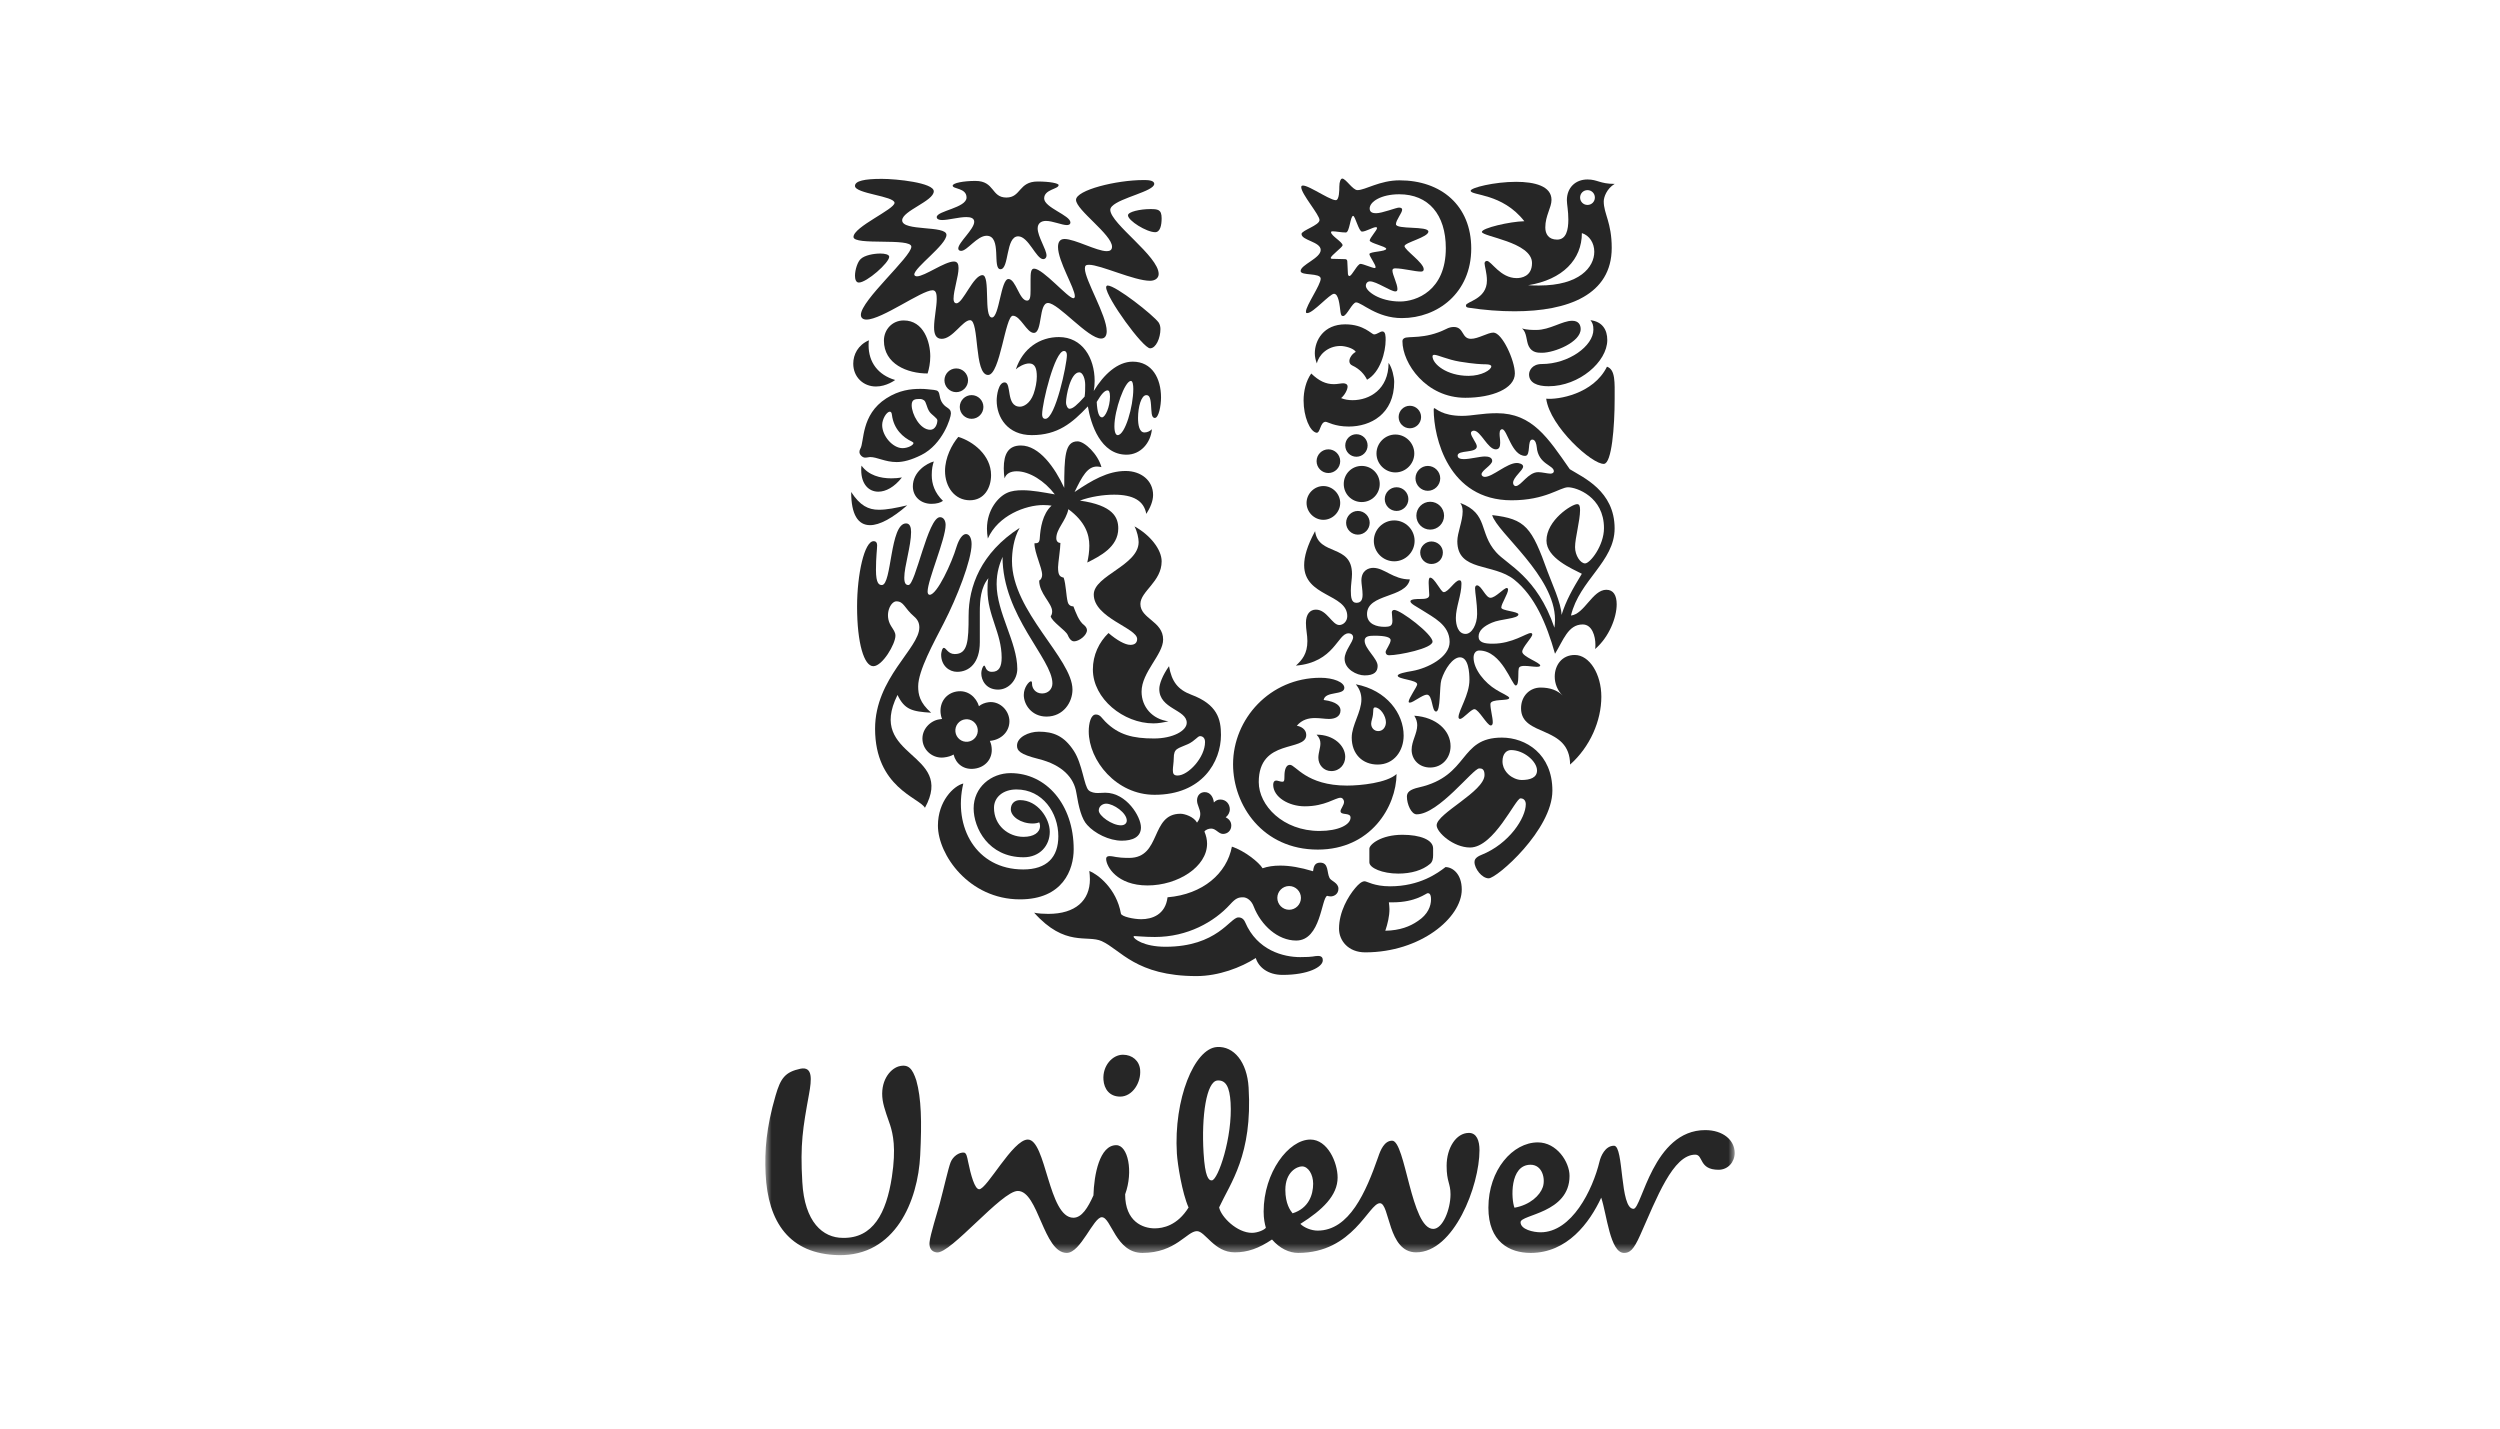 <svg width="196" height="112" viewBox="0 0 196 112" fill="none" xmlns="http://www.w3.org/2000/svg">
<mask id="mask0_5639_36" style="mask-type:luminance" maskUnits="userSpaceOnUse" x="60" y="14" width="76" height="85">
<path d="M136 14H60V98.403H136V14Z" fill="white"/>
</mask>
<g mask="url(#mask0_5639_36)">
<path d="M69.787 88.207C69.663 87.809 69.3 86.915 69.201 86.255C68.983 84.792 69.744 83.829 70.444 83.608C71.229 83.389 71.535 83.784 71.839 84.704C72.232 86.105 72.276 87.941 72.144 90.569C71.972 94.158 70.183 98.493 65.736 98.403C61.897 98.319 60.199 95.823 60.022 92.015C59.939 90.219 60.067 88.425 60.807 85.887C61.2 84.528 61.55 84.045 62.769 83.784C63.727 83.608 63.641 84.614 63.424 85.8C62.947 88.425 62.725 89.692 62.901 92.671C63.072 95.823 64.514 97.049 66.084 97.049C68.439 97.094 69.485 95.125 69.923 92.276C70.269 90.001 70.008 88.907 69.787 88.207ZM119.997 91.316C120.914 91.316 121.177 92.405 120.958 93.064C120.739 93.72 119.955 94.467 118.735 94.685C118.472 94.027 118.341 91.316 119.997 91.316ZM102.951 92.8C102.951 92.059 102.556 91.445 102.081 91.445C101.684 91.445 100.771 91.881 100.771 93.283C100.771 94.381 101.16 94.901 101.338 95.125C102.599 94.729 102.951 93.676 102.951 92.8ZM89.387 83.872C89.325 83.169 88.777 82.691 88.035 82.691C87.208 82.691 86.429 83.563 86.511 84.658C86.564 85.38 86.988 85.974 87.821 85.974C88.777 85.975 89.475 84.88 89.387 83.872ZM96.478 86.443C96.403 85.219 96.108 84.666 95.453 84.711C94.584 84.764 94.183 87.507 94.36 90.39C94.473 92.271 94.752 92.561 95.012 92.542C95.493 92.513 96.645 89.153 96.478 86.443ZM125.405 91.051C124.865 93.301 123.226 96.612 120.781 96.612C120.215 96.612 119.212 96.391 119.212 95.823C119.212 95.209 123.052 95.125 123.052 92.19C123.052 91.097 122.05 89.563 120.566 89.563C118.604 89.563 116.69 91.71 116.69 94.686C116.69 97.354 118.341 98.23 119.998 98.23C122.877 98.23 124.621 95.865 125.536 93.896C125.974 95.21 126.232 98.23 127.326 98.23C127.761 98.23 128.068 98.011 128.592 96.831C129.897 93.896 131.163 90.525 132.908 90.525C133.56 90.525 133.169 91.71 134.738 91.71C135.478 91.71 136 91.097 136 90.393C136 89.385 135.085 88.6 133.691 88.6C129.591 88.6 128.722 94.773 128.067 94.773C126.976 94.773 127.325 89.826 126.539 89.826C125.841 89.825 125.498 90.66 125.405 91.051ZM90.522 96.303C91.175 96.303 92.299 96.09 93.184 94.668C92.678 93.54 92.317 91.261 92.267 90.432C92.007 86.188 93.635 82.196 95.418 82.086C96.725 82.006 97.771 83.248 97.891 85.26C98.212 90.548 96.458 92.755 95.58 94.659C95.728 95.398 96.976 96.655 98.153 96.655C98.588 96.655 99.113 96.436 99.245 96.258C99.158 95.954 99.069 95.56 99.069 94.989C99.069 91.925 101.031 89.341 102.733 89.341C104.084 89.341 104.869 91.136 104.869 92.32C104.869 93.719 103.691 94.859 101.948 95.954C102.254 96.258 102.818 96.48 103.3 96.48C105.788 96.48 107.089 93.458 108.053 90.699C108.227 90.173 108.534 89.43 109.143 89.43C110.19 89.43 110.628 96.347 112.367 96.347C113.111 96.347 113.72 94.813 113.72 93.635C113.72 92.758 113.415 92.67 113.415 91.4C113.415 90.001 114.157 88.82 115.162 88.82C115.772 88.82 115.992 89.43 115.992 90.173C115.992 92.975 113.984 98.185 111.023 98.185C108.795 98.185 108.969 94.332 108.184 94.332C107.308 94.332 106.087 98.229 101.775 98.229C101.074 98.229 100.334 97.879 99.725 97.177C98.68 97.879 97.805 98.185 96.802 98.185C95.19 98.185 94.491 96.521 93.839 96.521C93.052 96.521 92.183 98.229 89.564 98.229C87.471 98.229 87.122 95.43 86.382 95.43C85.726 95.43 84.724 98.229 83.634 98.229C81.8 98.229 81.411 93.371 79.795 93.371C78.531 93.371 74.535 98.304 73.451 98.192C73.015 98.146 72.831 97.819 72.877 97.381C72.939 96.775 73.458 95.154 73.668 94.387C74.021 93.056 74.345 91.597 74.525 91.132C74.705 90.662 75.189 90.327 75.578 90.364C75.773 90.382 75.832 90.749 75.893 91.052C76.113 92.134 76.42 93.237 76.767 93.237C77.38 93.237 79.403 89.341 80.58 89.341C82.021 89.341 82.194 95.471 84.155 95.471C84.811 95.471 85.292 94.684 85.726 93.718C85.771 92.096 86.207 89.781 87.514 89.781C88.431 89.781 88.868 91.837 88.211 93.634C88.21 95.777 89.604 96.303 90.522 96.303Z" fill="#262626"/>
</g>
<path d="M120.896 27.657C120.573 27.657 120.109 27.657 119.854 27.146C119.645 26.728 119.716 26.053 119.322 25.752C119.716 25.868 120.132 25.868 120.456 25.868C121.498 25.868 122.495 25.148 123.259 25.148C123.763 25.148 123.925 25.473 123.925 25.797C123.926 26.821 121.87 27.657 120.896 27.657ZM121.405 30.282C123.81 30.282 126.011 28.354 126.011 26.659C126.011 25.868 125.639 25.218 124.691 25.102C124.852 25.311 124.922 25.473 124.922 25.845C124.922 27.123 122.982 28.54 120.874 28.54C120.109 28.54 119.878 29.074 119.878 29.352C119.878 30.003 120.504 30.282 121.405 30.282ZM121.221 31.257C121.522 33.463 124.852 36.437 125.755 36.367C126.358 36.316 126.589 33.487 126.589 31.257C126.589 29.98 126.659 28.981 125.987 28.748C124.921 30.909 122.124 31.35 121.221 31.257Z" fill="#262626"/>
<path d="M69.138 45.867C69.924 45.867 69.762 41.035 71.035 41.035C71.336 41.035 71.429 41.337 71.429 41.709C71.429 42.8 70.896 44.404 70.896 45.285C70.896 45.727 71.012 45.867 71.221 45.867C71.776 45.867 72.748 40.547 73.696 40.547C73.997 40.547 74.136 40.849 74.136 41.151C74.136 42.266 72.725 45.471 72.725 46.377C72.725 46.517 72.771 46.632 72.887 46.632C73.466 46.632 74.623 44.124 74.992 42.87C75.2 42.219 75.478 41.87 75.733 41.87C75.964 41.87 76.173 42.126 76.173 42.661C76.173 43.915 75.015 46.865 73.997 48.84C73.212 50.373 71.985 52.578 71.985 53.809C71.985 54.437 72.099 55.087 73.002 55.877C71.521 55.784 70.919 55.645 70.365 54.484C67.888 59.431 74.923 58.944 72.516 63.332C72.076 62.544 68.606 61.731 68.606 57.132C68.606 53.16 72.076 50.837 72.076 49.189C72.076 48.864 71.962 48.585 71.661 48.33C70.896 47.678 70.873 47.145 70.272 47.145C69.833 47.145 69.299 48.166 69.855 49.072C70.041 49.374 70.202 49.56 70.202 49.839C70.202 50.489 69.183 52.23 68.467 52.23C67.749 52.23 67.195 50.444 67.195 47.562C67.195 45.006 67.773 42.429 68.49 42.429C68.698 42.429 68.767 42.568 68.767 42.755C68.767 43.057 68.675 43.66 68.675 44.682C68.675 45.773 68.93 45.867 69.138 45.867Z" fill="#262626"/>
<path d="M75.036 52.672C76.009 52.672 76.818 51.95 76.818 50.35V47.98C76.818 47.074 76.888 46.053 77.49 45.331C77.42 45.634 77.42 45.959 77.42 46.261C77.42 48.259 78.53 49.63 78.53 51.557C78.53 52.277 78.322 52.672 77.768 52.672C77.235 52.672 77.282 52.184 77.165 52.184C77.073 52.184 76.934 52.486 76.934 52.811C76.934 53.299 77.281 54.065 78.252 54.065C79.086 54.065 79.756 53.299 79.756 52.44C79.756 50.351 78.136 48.027 78.136 45.797C78.136 44.821 78.391 44.172 78.599 43.66C78.599 48.283 82.509 51.65 82.509 53.577C82.509 54.019 82.186 54.368 81.7 54.368C81.168 54.368 80.912 53.949 80.912 53.623C80.912 53.461 80.889 53.415 80.82 53.415C80.682 53.415 80.265 53.88 80.265 54.484C80.265 55.25 80.889 56.18 82.046 56.18C83.364 56.18 84.082 55.064 84.082 54.065C84.082 51.628 79.339 47.934 79.339 43.986C79.339 43.311 79.454 42.22 79.941 41.384C76.887 43.358 75.939 45.983 75.939 48.283C75.939 50.281 75.869 51.278 74.851 51.278C74.318 51.278 74.18 50.791 73.994 50.791C73.856 50.791 73.786 51.209 73.786 51.325C73.787 52.184 74.412 52.672 75.036 52.672Z" fill="#262626"/>
<path d="M110.09 26.517C110.384 26.319 111.689 26.633 113.375 25.796C113.583 25.682 113.791 25.635 113.976 25.635C114.787 25.635 114.579 26.563 115.32 26.563C115.897 26.563 116.64 26.075 117.08 26.075C117.77 26.075 118.765 28.259 118.765 29.281C118.765 30.466 116.987 31.186 114.88 31.186C111.804 31.186 109.951 28.492 109.951 26.749C109.952 26.61 110.022 26.563 110.09 26.517ZM115.135 29.467C116.154 29.467 116.918 29.002 116.918 28.723C116.918 28.631 116.779 28.561 116.478 28.561C116.177 28.561 115.575 28.538 114.44 28.352C113.466 28.189 112.726 27.818 112.448 27.818C112.356 27.818 112.309 27.864 112.309 27.933C112.309 28.538 113.421 29.467 115.135 29.467Z" fill="#262626"/>
<path d="M75.523 61.427C74.76 61.613 73.533 62.819 73.533 64.726C73.533 67.001 75.963 70.51 79.966 70.51C83.343 70.51 84.177 68.163 84.177 66.582C84.177 63.076 82.026 60.613 79.227 60.613C77.699 60.613 76.333 61.728 76.333 63.377C76.333 64.911 77.49 67.21 80.243 67.21C81.539 67.21 82.302 66.28 82.302 65.214C82.302 64.168 81.354 62.729 79.965 62.729C79.549 62.729 79.248 63.005 79.248 63.448C79.248 64.004 80.011 64.563 80.96 64.563C81.191 64.563 81.376 64.516 81.47 64.47C81.515 64.541 81.539 64.656 81.539 64.749C81.539 65.284 81.03 65.609 80.243 65.609C79.063 65.609 77.929 64.727 77.929 63.331C77.929 62.496 78.647 61.893 79.688 61.893C81.747 61.893 82.973 63.727 82.973 65.563C82.973 67.211 82.072 68.165 80.22 68.165C76.518 68.164 74.715 64.819 75.523 61.427Z" fill="#262626"/>
<path d="M101.936 75.038C103.046 75.038 102.988 74.945 103.336 74.945C103.682 74.945 103.706 75.154 103.706 75.294C103.706 75.805 102.571 76.432 100.558 76.432C99.379 76.432 98.661 75.805 98.453 75.108C97.296 75.852 95.538 76.525 93.802 76.525C89.06 76.525 87.857 74.456 86.375 73.785C85.241 73.273 83.506 74.273 81.076 71.555C81.4 71.625 81.841 71.648 82.188 71.648C84.315 71.648 85.449 70.604 85.449 68.93C85.449 68.721 85.426 68.491 85.402 68.282C86.051 68.538 87.533 69.651 87.88 71.625C87.925 71.858 88.874 72.066 89.476 72.066C90.309 72.066 91.373 71.717 91.535 70.348C94.312 70.116 96.187 68.468 96.581 66.375C97.574 66.701 98.708 67.606 98.986 68.072C99.379 67.933 99.841 67.863 100.373 67.863C101.114 67.863 101.947 68.003 102.942 68.305C102.988 68.003 103.034 67.631 103.498 67.631C104.191 67.631 104.006 68.398 104.238 68.837C104.354 69.07 104.933 69.209 104.933 69.674C104.933 70.116 104.561 70.279 104.33 70.279C104.237 70.279 104.121 70.256 104.052 70.233C103.589 70.396 103.565 73.739 101.622 73.739C100.189 73.739 98.87 72.554 98.29 71.069C98.129 70.628 97.782 70.348 97.457 70.348C97.088 70.348 96.879 70.418 96.441 70.906C95.192 72.275 93.109 73.46 90.54 73.46C89.753 73.46 89.129 73.389 88.966 73.389C88.873 73.389 88.873 73.412 88.873 73.435C88.873 73.598 89.659 74.226 91.372 74.226C95.444 74.226 96.44 71.926 97.087 71.926C97.181 71.926 97.457 71.926 97.618 72.298C98.569 74.527 100.64 75.038 101.936 75.038ZM100.142 70.396C100.142 70.907 100.559 71.326 101.069 71.326C101.578 71.326 101.994 70.907 101.994 70.396C101.994 69.884 101.578 69.465 101.069 69.465C100.559 69.465 100.142 69.884 100.142 70.396Z" fill="#262626"/>
<path d="M118.466 58.805C118.142 58.805 117.795 59.061 117.795 59.689C117.795 60.384 118.328 60.826 118.628 60.965C118.791 61.059 119.046 61.152 119.298 61.152C119.97 61.152 120.503 60.965 120.503 60.406C120.503 59.689 119.46 58.805 118.466 58.805ZM115.97 60.244C115.484 60.244 112.796 63.844 111.065 63.844C110.648 63.844 110.301 63.055 110.301 62.453C110.301 62.128 110.509 61.895 111.251 61.731C115.23 60.825 114.349 57.828 117.748 57.828C119.621 57.828 121.707 59.108 121.707 61.987C121.707 65.053 117.36 68.861 116.711 68.861C116.179 68.861 115.6 68.095 115.6 67.584C115.6 67.422 115.67 67.212 116.133 67.027C118.351 66.143 119.622 64.1 119.622 63.053C119.622 62.821 119.507 62.591 119.206 62.591C118.813 62.591 117.129 66.445 115.252 66.445C113.954 66.445 112.634 65.263 112.634 64.704C112.634 63.774 116.387 62.057 116.387 60.755C116.386 60.266 116.155 60.244 115.97 60.244Z" fill="#262626"/>
<path d="M70.18 29.792C70.18 29.792 69.509 30.302 68.676 30.302C67.682 30.302 66.895 29.56 66.895 28.514C66.895 27.794 67.265 27.051 68.121 26.679C68.098 26.818 68.098 26.934 68.098 27.074C68.097 28.399 68.838 29.397 70.18 29.792ZM75.131 34.252C74.622 34.855 74.09 35.878 74.09 36.923C74.09 38.177 74.854 39.221 76.034 39.221C77.167 39.221 77.7 38.246 77.7 37.248C77.7 35.692 76.288 34.599 75.131 34.252ZM67.45 35.181C67.406 35.252 67.38 35.344 67.38 35.437C67.38 35.646 67.612 35.878 67.819 35.878C68.004 35.878 68.12 35.832 68.213 35.832C68.767 35.832 69.393 36.226 70.295 36.226C70.826 36.226 71.451 36.063 72.238 35.669C73.904 34.832 74.552 32.766 74.552 32.417C74.552 31.975 74.199 32.033 73.904 31.627C73.609 31.221 73.722 30.863 73.534 30.674C73.427 30.565 73.095 30.558 72.677 30.512C72.538 30.497 72.353 30.488 72.168 30.488C71.406 30.488 70.5 30.582 69.484 31.232C67.478 32.518 67.773 34.647 67.45 35.181ZM72.887 32.3C73.047 32.52 73.49 32.789 73.49 32.951C73.49 33.276 73.303 33.695 72.934 33.695C72.123 33.695 71.476 32.463 71.476 31.765C71.476 31.325 71.731 31.279 72.077 31.279C72.239 31.279 72.309 31.302 72.424 31.372C72.632 31.488 72.632 31.952 72.887 32.3ZM70.758 35.135C69.995 35.135 69.162 34.183 69.162 33.322C69.162 32.858 69.508 32.277 69.763 32.277C69.855 32.277 69.902 32.347 69.925 32.51C70.063 33.648 70.804 34.299 71.499 34.623C71.568 34.669 71.615 34.693 71.615 34.739C71.615 34.902 71.174 35.135 70.758 35.135ZM72.725 29.281C72.841 28.909 72.933 28.445 72.933 27.933C72.933 26.819 72.423 25.123 70.85 25.123C69.949 25.123 69.299 25.843 69.299 26.703C69.299 28.538 71.128 29.281 72.725 29.281ZM66.732 38.572C66.732 40.336 67.265 41.173 68.213 41.173C68.954 41.173 69.949 40.638 71.128 39.616C70.226 39.826 69.531 39.965 68.907 39.965C68.074 39.965 67.427 39.64 66.732 38.572ZM67.543 36.504C67.52 36.621 67.52 36.737 67.52 36.852C67.52 37.944 68.097 38.548 68.861 38.548C69.438 38.548 70.11 38.2 70.71 37.433C70.457 37.479 70.156 37.502 69.878 37.502C69.023 37.502 68.097 37.271 67.543 36.504ZM73.211 36.179C72.678 36.318 71.568 36.969 71.568 38.13C71.568 38.965 72.215 39.501 73.026 39.501C73.442 39.501 73.743 39.407 73.928 39.268C73.281 38.641 73.049 37.944 73.049 37.248C73.049 36.76 73.118 36.458 73.211 36.179ZM74.044 29.815C74.044 30.326 74.46 30.745 74.969 30.745C75.478 30.745 75.895 30.326 75.895 29.815C75.895 29.304 75.478 28.885 74.969 28.885C74.46 28.885 74.044 29.304 74.044 29.815ZM75.246 31.905C75.246 32.417 75.664 32.835 76.174 32.835C76.682 32.835 77.099 32.417 77.099 31.905C77.099 31.395 76.682 30.977 76.174 30.977C75.663 30.977 75.246 31.395 75.246 31.905Z" fill="#262626"/>
<path d="M111.344 43.31C111.344 42.846 111.76 42.451 112.218 42.451C112.728 42.451 113.121 42.846 113.121 43.31C113.121 43.844 112.727 44.216 112.218 44.216C111.76 44.216 111.344 43.844 111.344 43.31ZM103.22 36.156C103.22 36.667 103.637 37.085 104.145 37.085C104.655 37.085 105.072 36.667 105.072 36.156C105.072 35.646 104.655 35.228 104.145 35.228C103.637 35.228 103.22 35.646 103.22 36.156ZM102.434 39.431C102.434 40.151 103.034 40.754 103.752 40.754C104.469 40.754 105.072 40.151 105.072 39.431C105.072 38.712 104.469 38.106 103.752 38.106C103.034 38.106 102.434 38.712 102.434 39.431ZM105.35 37.944C105.35 38.735 105.975 39.361 106.757 39.361C107.544 39.361 108.171 38.735 108.171 37.944C108.171 37.155 107.544 36.528 106.757 36.528C105.975 36.528 105.35 37.155 105.35 37.944ZM105.467 34.925C105.467 35.413 105.86 35.809 106.341 35.809C106.827 35.809 107.221 35.413 107.221 34.925C107.221 34.438 106.827 34.043 106.341 34.043C105.86 34.043 105.467 34.438 105.467 34.925ZM109.653 32.696C109.653 33.183 110.046 33.578 110.533 33.578C111.019 33.578 111.414 33.183 111.414 32.696C111.414 32.208 111.019 31.812 110.533 31.812C110.046 31.812 109.653 32.208 109.653 32.696ZM107.916 35.553C107.916 36.365 108.587 37.038 109.398 37.038C110.209 37.038 110.881 36.365 110.881 35.553C110.881 34.739 110.21 34.067 109.398 34.067C108.587 34.067 107.916 34.739 107.916 35.553ZM105.535 40.988C105.535 41.499 105.952 41.916 106.457 41.916C106.967 41.916 107.384 41.499 107.384 40.988C107.384 40.476 106.967 40.058 106.457 40.058C105.952 40.058 105.535 40.476 105.535 40.988ZM108.565 39.129C108.565 39.64 108.981 40.058 109.492 40.058C110 40.058 110.417 39.64 110.417 39.129C110.417 38.619 110 38.2 109.492 38.2C108.981 38.2 108.565 38.619 108.565 39.129ZM107.708 42.404C107.708 43.286 108.426 44.007 109.306 44.007C110.186 44.007 110.905 43.286 110.905 42.404C110.905 41.522 110.186 40.801 109.306 40.801C108.426 40.801 107.708 41.522 107.708 42.404ZM111.042 40.429C111.042 41.034 111.529 41.522 112.126 41.522C112.728 41.522 113.215 41.034 113.215 40.429C113.215 39.826 112.728 39.338 112.126 39.338C111.529 39.338 111.042 39.826 111.042 40.429ZM110.973 37.502C110.973 38.038 111.414 38.479 111.94 38.479C112.473 38.479 112.914 38.038 112.914 37.502C112.914 36.969 112.473 36.528 111.94 36.528C111.414 36.528 110.973 36.969 110.973 37.502Z" fill="#262626"/>
<path d="M113.328 67.979C112.726 68.444 111.318 69.487 108.979 69.487C107.729 69.487 107.173 69.092 106.988 69.092C106.756 69.092 106.502 69.324 106.247 69.627C105.697 70.278 104.979 71.486 104.979 72.809C104.979 73.737 105.697 74.665 107.034 74.665C111.365 74.665 114.602 71.948 114.602 69.743C114.602 68.49 113.861 67.979 113.328 67.979ZM112.124 67.723C112.312 67.563 112.356 67.305 112.356 67.049V66.515C112.356 65.84 111.342 65.447 109.952 65.447C108.261 65.447 107.358 66.212 107.358 66.538V67.606C107.358 68.049 108.378 68.49 109.628 68.49C110.624 68.49 111.527 68.235 112.124 67.723ZM111.938 70.023C112.055 70.023 112.192 70.091 112.192 70.511C112.192 71.021 111.962 71.694 111.133 72.227C110.554 72.624 109.766 72.949 108.609 72.97C108.794 72.414 108.933 71.832 108.933 71.277C108.933 71.091 108.91 70.951 108.887 70.743H109.188C111.017 70.743 111.805 70.023 111.938 70.023Z" fill="#262626"/>
<path d="M103.103 41.641C103.357 43.614 105.997 42.615 105.997 45.007C105.997 45.356 105.905 45.868 105.905 46.308C105.905 46.82 105.95 47.261 106.34 47.261C106.733 47.261 106.826 46.983 106.826 46.611C106.826 46.238 106.733 45.774 106.733 45.519C106.733 44.705 107.312 44.52 107.661 44.52C108.54 44.52 109.211 45.426 110.532 45.426C110.23 46.913 107.174 46.517 107.174 48.144C107.174 48.957 107.984 49.142 108.517 49.142C109.003 49.142 109.165 49.072 109.165 48.655C109.165 48.422 109.119 48.167 109.119 48.004C109.119 47.91 109.189 47.818 109.305 47.818C109.815 47.818 112.31 49.723 112.31 50.304C112.31 50.838 109.675 51.372 108.911 51.372C108.679 51.372 108.633 51.209 108.633 51.116C108.633 50.954 109.026 50.466 109.026 50.188C109.026 49.979 108.679 49.839 107.752 49.839C107.312 49.839 106.988 49.886 106.988 50.235C106.988 50.86 108.007 51.628 108.007 52.207C108.007 52.673 107.729 52.951 106.988 52.951C106.363 52.951 105.417 52.463 105.417 51.651C105.417 51 106.085 50.351 106.085 49.955C106.085 49.839 105.997 49.653 105.719 49.653C104.861 49.653 104.63 51.928 101.598 52.185C102.084 51.743 102.499 51.255 102.499 50.258C102.499 49.77 102.385 49.374 102.385 48.841C102.385 48.144 102.708 47.795 103.17 47.795C104.026 47.795 104.443 49.002 105 49.002C105.302 49.002 105.626 48.725 105.626 48.306C105.626 46.541 102.246 46.796 102.246 44.311C102.247 43.637 102.477 42.801 103.103 41.641ZM114.139 48.446C114.139 49.026 114.325 49.699 114.904 49.699C115.39 49.699 115.806 48.957 115.806 48.144C115.806 47.215 115.644 46.494 115.644 46.122C115.644 45.96 115.714 45.891 115.806 45.891C116.154 45.914 116.477 46.866 116.849 46.866C117.266 46.866 117.887 46.098 118.141 46.098C118.211 46.098 118.233 46.192 118.233 46.215C118.233 46.564 117.7 47.331 117.7 47.633C117.7 47.888 119.044 47.934 119.044 48.167C119.044 48.516 117.635 48.516 116.965 48.818C116.317 49.096 115.921 49.444 115.921 49.909C115.921 50.374 116.385 50.466 117.034 50.466C118.579 50.466 119.667 49.63 120.014 49.63C120.084 49.63 120.13 49.676 120.13 49.746C120.13 49.979 119.343 50.745 119.343 51.094C119.343 51.488 120.779 51.951 120.756 52.185C120.733 52.254 120.64 52.277 120.478 52.277C120.222 52.277 119.829 52.207 119.528 52.207C119.342 52.207 119.181 52.23 119.11 52.323C118.95 52.509 119.157 53.741 118.834 53.741C118.533 53.741 117.746 51 115.968 51C115.713 51 115.528 51.209 115.528 51.558C115.528 52.486 116.431 53.554 117.288 54.066C117.676 54.322 118.325 54.577 118.325 54.717C118.325 54.995 116.848 54.74 116.848 55.204C116.848 55.622 117.033 56.251 117.033 56.621C117.033 56.737 117.009 56.876 116.871 56.876C116.593 56.876 115.921 55.599 115.597 55.599C115.319 55.599 114.717 56.365 114.462 56.365C114.393 56.365 114.347 56.295 114.347 56.227C114.347 55.692 115.204 54.485 115.204 53.3C115.204 52.742 115.134 51.534 114.462 51.534C113.907 51.534 113.281 52.416 113.003 53.3C112.842 53.81 112.957 55.785 112.587 55.785C112.24 55.785 112.332 54.461 111.868 54.461C111.527 54.461 110.786 55.088 110.53 55.088C110.484 55.088 110.437 55.064 110.437 55.018C110.437 54.74 111.109 53.834 111.109 53.648C111.109 53.3 109.581 53.254 109.581 52.975C109.581 52.812 110.183 52.696 110.738 52.602C111.915 52.393 113.651 51.534 113.651 50.327C113.651 48.98 112.355 48.398 111.503 47.841C111.063 47.562 110.576 47.331 110.576 47.145C110.576 46.959 111.132 46.959 111.363 46.959C111.71 46.959 112.054 46.935 112.054 46.657C112.054 46.447 112.007 46.03 112.007 45.705C112.007 45.472 112.03 45.286 112.124 45.286C112.471 45.286 112.957 46.424 113.189 46.424C113.559 46.424 114.068 45.495 114.416 45.495C114.531 45.495 114.578 45.565 114.578 45.773C114.58 46.633 114.139 47.608 114.139 48.446Z" fill="#262626"/>
<path d="M103.775 54.878C104.841 55.018 105.096 55.389 105.096 55.691C105.096 56.203 104.632 56.365 104.192 56.365C103.869 56.365 103.498 56.295 103.104 56.295C102.594 56.295 102.086 56.411 101.67 56.899C101.97 56.946 102.41 57.155 102.41 57.621C102.41 58.968 98.686 57.851 98.686 61.314C98.686 63.148 100.583 65.147 103.451 65.147C104.934 65.147 105.883 64.659 105.883 64.1C105.883 63.659 105.097 63.96 105.097 63.589C105.097 63.426 105.374 63.123 105.374 62.866C105.374 62.754 105.282 62.544 105.097 62.544C104.678 62.544 103.891 63.215 102.295 63.215C101.045 63.215 99.818 62.498 99.818 61.521C99.818 61.312 99.911 61.195 100.05 61.195C100.189 61.195 100.373 61.289 100.536 61.289C100.675 61.289 100.698 61.195 100.698 60.941C100.698 60.685 100.698 59.964 101.137 59.964C101.577 59.964 102.41 61.59 105.605 61.59C106.666 61.59 108.727 61.383 109.491 60.685C109.468 63.24 107.476 66.608 103.313 66.608C98.986 66.608 96.672 63.123 96.672 59.917C96.672 56.365 99.563 53.137 103.521 53.137C104.538 53.137 105.396 53.484 105.396 53.926C105.396 54.531 103.891 54.159 103.775 54.878ZM110.88 56.111C111.042 56.365 111.111 56.621 111.111 56.853C111.111 57.504 110.671 58.107 110.671 58.782C110.671 59.548 111.251 60.174 112.126 60.174C113.075 60.174 113.724 59.41 113.724 58.502C113.724 57.271 112.612 56.226 110.88 56.111ZM103.219 57.597C103.45 57.828 103.52 58.06 103.52 58.293C103.52 58.641 103.359 59.014 103.359 59.409C103.359 59.964 103.775 60.453 104.376 60.453C105.025 60.453 105.466 59.941 105.466 59.339C105.466 58.456 104.56 57.597 103.219 57.597ZM106.295 53.647C108.726 54.112 110.046 55.947 110.046 57.667C110.046 58.852 109.306 59.941 108.008 59.941C106.827 59.941 105.975 59.129 105.975 57.828C105.975 56.853 106.734 55.831 106.734 54.832C106.734 54.438 106.619 54.042 106.295 53.647ZM107.499 56.737C107.499 57.062 107.731 57.318 108.055 57.318C108.425 57.318 108.657 56.992 108.657 56.621C108.657 56.133 108.217 55.46 107.8 55.46C107.614 55.46 107.684 55.738 107.638 56.041C107.614 56.272 107.499 56.55 107.499 56.737Z" fill="#262626"/>
<path d="M81.957 32.837C82.743 32.837 83.645 28.563 83.645 27.842C83.645 27.656 83.576 27.517 83.414 27.517C82.697 27.517 81.703 31.582 81.703 32.489C81.702 32.651 81.748 32.837 81.957 32.837ZM87.625 34.114C88.203 34.114 88.851 31.884 88.851 30.49C88.851 30.188 88.805 29.864 88.665 29.864C88.179 29.864 87.369 32.163 87.369 33.417C87.37 33.905 87.486 34.114 87.625 34.114ZM83.852 32.047C84.106 32.047 84.43 31.767 85.034 31.095C85.079 30.793 85.079 30.513 85.079 30.165C85.079 29.701 84.894 29.19 84.617 29.19C83.922 29.19 83.576 31.048 83.576 31.537C83.576 31.814 83.714 32.047 83.852 32.047ZM87.023 31.095C87.023 30.699 86.93 30.606 86.838 30.606C86.606 30.606 86.352 30.886 85.982 31.513C86.028 32.349 86.167 32.721 86.398 32.721C86.653 32.721 87.023 31.907 87.023 31.095ZM88.805 28.354C90.332 28.354 91.025 29.678 91.025 31.164C91.025 31.814 90.842 32.767 90.541 32.767C90.24 32.767 90.286 32.233 90.24 31.745C90.194 31.118 90.077 30.979 89.869 30.979C89.475 30.979 89.222 31.907 89.222 32.767C89.222 33.301 89.314 33.905 89.73 33.905C89.961 33.905 90.17 33.789 90.309 33.65C90.216 34.717 89.428 35.648 88.319 35.648C86.282 35.648 85.519 33.255 85.288 31.861C84.062 33.162 82.928 34.114 80.891 34.114C78.995 34.114 78.139 32.721 78.139 31.397C78.139 31.001 78.277 29.98 78.764 29.98C79.342 29.98 78.833 31.884 79.966 31.884C80.245 31.884 80.752 31.651 81.031 30.886C81.193 30.42 81.286 29.934 81.286 29.515C81.286 28.887 81.147 28.493 80.684 28.493C80.29 28.493 79.804 28.794 79.642 28.957C80.198 27.285 81.54 26.426 83.019 26.426C84.849 26.426 85.82 28.051 85.82 29.864C85.82 30.118 85.796 30.397 85.75 30.653C86.537 29.352 87.625 28.354 88.805 28.354Z" fill="#262626"/>
<path d="M84.478 34.602C83.483 34.602 83.437 35.812 83.437 38.249C82.696 36.647 81.471 34.927 80.036 34.927C79.065 34.927 78.695 35.578 78.695 36.715C78.695 36.948 78.718 37.297 78.764 37.505C78.88 37.111 79.251 36.948 79.713 36.948C80.709 36.948 81.911 37.714 82.698 38.76C81.796 38.598 80.916 38.435 80.177 38.435C79.713 38.435 79.297 38.481 78.95 38.644C78.279 38.945 77.377 39.945 77.377 41.455C77.377 41.687 77.4 41.942 77.447 42.221C78.256 40.408 80.408 39.596 81.796 39.596C82.075 39.596 82.281 39.619 82.444 39.642C81.726 40.292 81.565 41.431 81.518 42.197C81.496 42.569 81.356 42.593 81.101 42.593C81.101 43.358 81.704 44.497 81.704 45.078C81.704 45.287 81.588 45.473 81.472 45.519C81.472 46.541 82.489 47.285 82.489 47.934C82.489 48.097 82.444 48.237 82.373 48.307C82.444 48.725 83.563 49.428 83.708 49.781C83.886 50.209 84.086 50.282 84.202 50.282C84.596 50.282 85.219 49.816 85.219 49.398C85.219 49.259 85.103 49.096 85.012 49.026C84.571 48.702 84.34 48.005 84.155 47.541C83.992 47.541 83.783 47.472 83.71 47.198C83.583 46.717 83.577 45.822 83.391 45.287C83.091 45.217 82.951 45.101 82.951 44.474C82.951 44.172 83.137 42.987 83.137 42.568C82.999 42.568 82.814 42.475 82.814 42.197C82.814 41.454 83.555 40.873 83.762 39.921C85.081 40.896 85.404 41.894 85.404 42.778C85.404 43.241 85.335 43.683 85.242 44.102C86.214 43.614 87.672 42.894 87.672 41.431C87.672 40.57 87.278 39.618 84.663 39.247C85.473 38.944 86.492 38.783 87.347 38.783C88.829 38.783 89.685 39.247 89.869 40.291C90.17 39.828 90.402 39.293 90.402 38.806C90.402 37.666 89.452 36.925 88.25 36.925C86.838 36.925 85.589 37.666 84.246 38.574C84.85 37.32 85.264 36.576 86.006 36.576C86.121 36.576 86.237 36.6 86.353 36.623C86.075 35.602 85.034 34.602 84.478 34.602Z" fill="#262626"/>
<path d="M123.461 51.35C124.62 51.35 125.545 52.859 125.545 54.625C125.545 56.506 124.665 58.551 123.096 59.943C123.072 56.808 119.25 57.807 119.25 55.531C119.25 54.556 119.946 53.905 120.78 53.905C121.521 53.905 122.099 54.114 122.516 54.533C122.099 54.138 121.891 53.58 121.891 53.046C121.891 52.162 122.447 51.35 123.461 51.35Z" fill="#262626"/>
<path d="M102.802 29.283C103.405 29.864 103.936 30.119 104.584 30.119C104.84 30.119 105.142 30.05 105.304 30.05C105.513 30.05 105.651 30.142 105.651 30.305C105.651 30.561 105.419 30.979 105.142 31.212C105.419 31.327 105.72 31.374 106.045 31.374C107.359 31.374 108.864 30.537 108.864 28.448C109.143 28.818 109.305 29.585 109.305 29.934C109.305 32.466 107.451 33.441 105.743 33.441C104.632 33.441 104.075 33.069 103.935 33.069C103.496 33.069 103.52 33.952 103.219 33.929C102.686 33.836 102.201 32.652 102.201 31.398C102.202 30.654 102.387 29.864 102.802 29.283ZM106.295 27.587C106.11 27.285 105.419 27.124 105.096 27.124C104.076 27.124 103.381 27.843 103.243 28.494C103.15 28.261 103.081 27.983 103.081 27.704C103.081 26.682 103.775 25.428 105.467 25.428C106.943 25.428 107.522 26.217 107.731 26.217C107.962 26.217 108.194 25.985 108.38 25.985C108.634 25.985 108.634 26.38 108.634 26.659C108.634 27.587 108.217 29.19 107.175 29.771C106.989 29.376 106.619 28.934 106.021 28.656C105.86 28.587 105.79 28.448 105.79 28.308C105.79 28.052 106.021 27.727 106.295 27.587Z" fill="#262626"/>
<path d="M86.721 22.523C86.721 23.336 89.612 27.308 90.168 27.308C90.632 27.308 90.978 26.495 90.978 25.797C90.978 25.613 90.932 25.428 90.84 25.287C90.424 24.706 87.485 22.384 86.837 22.384C86.766 22.384 86.721 22.454 86.721 22.523ZM69.714 20.131C69.714 20.596 67.956 22.152 67.332 22.152C67.101 22.152 67.031 21.874 67.031 21.618C67.031 21.154 67.239 20.503 67.494 20.293C67.794 20.015 68.488 19.877 69.02 19.877C69.344 19.877 69.714 19.945 69.714 20.131ZM90.84 21.479C90.84 20.084 87.087 17.553 87.045 16.462C87.041 16.362 87.095 16.263 87.179 16.174C87.822 15.493 90.492 14.997 90.492 14.416C90.492 14.116 89.936 14.116 89.658 14.116C87.507 14.116 84.36 14.905 84.36 15.671C84.36 16.462 87.183 18.39 87.183 19.342C87.183 19.598 87.021 19.691 86.766 19.691C85.98 19.691 84.267 18.737 83.458 18.737C83.088 18.737 82.948 18.993 82.948 19.366C82.948 20.48 84.267 22.593 84.267 23.219C84.267 23.289 84.243 23.382 84.151 23.382C83.734 23.382 81.769 21.061 81.074 21.061C80.82 21.061 80.796 21.408 80.796 21.92V22.709C80.796 23.243 80.773 23.569 80.52 23.569C79.917 23.569 79.64 21.874 79.062 21.874C78.46 21.874 78.344 24.892 77.767 24.892C77.095 24.892 77.673 21.571 77.025 21.571C76.308 21.571 75.498 23.778 74.988 23.778C74.804 23.778 74.758 23.591 74.758 23.429C74.758 22.756 75.15 21.664 75.15 21.015C75.15 20.688 75.058 20.503 74.781 20.503C74.063 20.503 72.49 21.664 71.889 21.664C71.796 21.664 71.68 21.618 71.68 21.525C71.68 20.969 74.202 19.203 74.202 18.413C74.202 17.646 70.73 18.158 70.73 17.274C70.73 16.531 73.208 15.765 73.208 14.998C73.208 14.324 70.269 14.023 69.135 14.023C67.77 14.023 67.03 14.184 67.03 14.579C67.03 15.184 70.131 15.37 70.131 15.904C70.131 16.415 66.914 17.785 66.914 18.575C66.914 19.272 71.449 18.621 71.449 19.342C71.449 20.131 67.493 23.545 67.493 24.683C67.493 24.939 67.678 25.055 67.932 25.055C69.135 25.055 72.258 22.756 73.115 22.756C73.416 22.756 73.439 23.127 73.439 23.452C73.439 24.057 73.231 24.985 73.231 25.66C73.231 26.193 73.37 26.565 73.832 26.565C74.69 26.565 75.475 25.102 76.055 25.102C76.794 25.102 76.355 29.398 77.466 29.398C78.414 29.398 78.807 24.753 79.409 24.753C80.01 24.753 80.497 26.1 81.052 26.1C81.745 26.1 81.421 23.755 82.163 23.755C82.972 23.755 85.286 26.542 86.327 26.542C86.651 26.542 86.766 26.286 86.766 25.96C86.766 24.729 85.055 21.943 85.055 21.061C85.055 20.829 85.123 20.759 85.377 20.759C86.28 20.759 88.919 22.013 90.167 22.013C90.587 22.013 90.84 21.781 90.84 21.479ZM88.433 16.88C88.433 17.297 89.891 18.204 90.563 18.204C90.956 18.204 91.072 17.669 91.072 17.112C91.072 16.415 90.772 16.392 90.169 16.392C89.405 16.392 88.433 16.601 88.433 16.88ZM82.996 14.51C82.996 14.37 82.302 14.23 81.354 14.23C79.85 14.23 80.058 15.487 78.901 15.487C77.698 15.487 77.998 14.184 76.471 14.184C75.545 14.184 74.69 14.348 74.69 14.556C74.69 14.835 75.777 14.719 75.777 15.487C75.777 16.299 73.44 16.531 73.44 17.019C73.44 17.182 73.624 17.251 73.856 17.251C74.366 17.251 75.174 17.019 75.754 17.019C76.078 17.019 76.379 17.088 76.379 17.39C76.379 17.971 75.128 19.017 75.128 19.481C75.128 19.621 75.243 19.668 75.359 19.668C75.823 19.668 76.61 18.483 77.35 18.483C78.576 18.483 77.767 21.107 78.437 21.107C79.131 21.107 78.831 18.528 79.825 18.528C80.636 18.528 81.237 20.317 81.792 20.317C81.932 20.317 82.047 20.201 82.047 20.038C82.047 19.552 81.353 18.551 81.353 17.902C81.353 17.507 81.631 17.32 82.001 17.32C82.532 17.32 83.25 17.646 83.642 17.646C83.781 17.646 83.92 17.6 83.92 17.437C83.92 16.88 81.862 16.276 81.862 15.556C81.863 14.835 82.996 14.835 82.996 14.51Z" fill="#262626"/>
<path d="M124.019 18.275C124.019 20.341 122.519 21.921 119.808 22.362C120.11 22.384 120.388 22.384 120.666 22.384C123.834 22.384 124.992 20.945 124.992 19.738C124.992 19.064 124.621 18.461 124.019 18.275ZM120.11 20.62C120.11 18.971 116.18 18.552 116.18 18.181C116.18 17.88 118.374 17.368 119.508 17.344C117.773 15.115 115.3 15.348 115.3 14.953C115.3 14.72 117.152 14.255 118.862 14.255C120.296 14.255 121.638 14.58 121.638 15.672C121.638 16.277 121.152 16.904 121.152 17.832C121.152 18.344 121.405 18.785 122.078 18.785C122.798 18.785 122.958 18.019 122.958 17.205C122.958 16.532 122.843 16.021 122.843 15.695C122.843 14.72 123.509 14.07 124.459 14.07C125.246 14.07 125.432 14.417 126.59 14.417C125.964 14.79 125.733 15.464 125.733 15.788C125.733 16.765 126.359 17.438 126.359 19.436C126.359 23.104 122.936 24.405 118.746 24.405C117.594 24.405 116.365 24.312 115.161 24.127C114.976 24.104 114.93 24.058 114.93 23.941C114.93 23.639 116.575 23.476 116.575 21.991C116.575 21.409 116.389 20.852 116.389 20.644C116.389 20.527 116.481 20.457 116.575 20.457C116.921 20.457 117.617 21.804 118.909 21.804C119.252 21.804 120.11 21.688 120.11 20.62ZM123.88 15.487C123.88 15.812 124.135 16.067 124.459 16.067C124.783 16.067 125.038 15.812 125.038 15.487C125.038 15.162 124.783 14.906 124.459 14.906C124.135 14.906 123.88 15.162 123.88 15.487Z" fill="#262626"/>
<path d="M121.822 36.947C121.822 36.46 120.594 36.414 120.479 35.043C120.455 34.834 120.386 34.463 120.131 34.463C119.714 34.463 120.038 35.741 119.575 35.741C118.511 35.741 118.164 33.65 117.771 33.65C117.677 33.65 117.567 33.719 117.567 33.998C117.567 34.254 117.614 34.416 117.614 34.717C117.614 35.02 117.543 35.229 117.266 35.229C116.641 35.229 116.085 33.765 115.552 33.765C115.436 33.765 115.321 33.836 115.321 33.952C115.321 34.231 115.783 34.741 115.783 34.997C115.783 35.555 114.278 35.252 114.278 35.717C114.278 35.926 114.486 35.995 114.764 35.995C115.251 35.995 116.016 35.788 116.409 35.788C116.641 35.788 116.988 35.834 116.988 36.134C116.988 36.46 116.154 36.878 116.154 37.18C116.154 37.319 116.293 37.388 116.408 37.388C117.034 37.388 118.14 36.297 118.927 36.297C119.066 36.297 119.413 36.367 119.413 36.576C119.413 36.878 118.626 37.411 118.626 37.853C118.626 37.969 118.697 38.108 118.835 38.108C119.249 38.108 119.806 37.017 120.593 37.017C120.894 37.017 121.334 37.134 121.567 37.134C121.753 37.134 121.822 37.017 121.822 36.947ZM122.424 48.212C122.795 47.052 123.258 46.238 124.016 44.984C123.258 44.59 121.243 43.753 121.243 42.382C121.243 40.779 123.233 39.525 123.646 39.525C123.831 39.525 123.877 39.688 123.877 39.991C123.877 40.826 123.484 42.173 123.484 42.894C123.484 43.543 123.901 44.172 124.271 44.172C124.664 44.172 125.752 42.778 125.752 41.407C125.752 38.944 123.599 38.202 122.933 38.202C122.307 38.202 121.173 39.223 118.51 39.223C113.537 39.223 112.402 34.278 112.402 32.116C112.402 32.023 112.424 32 112.448 32C112.563 32 113.051 32.605 114.624 32.605C115.435 32.605 116.176 32.395 117.357 32.395C120.129 32.395 121.357 34.324 123.071 36.785C124.108 37.434 126.586 38.481 126.586 41.43C126.586 44.032 123.831 45.472 123.164 48.259C124.224 48.144 124.85 46.238 125.938 46.238C126.494 46.238 126.748 46.68 126.748 47.378C126.748 48.398 126.169 49.932 125.057 50.884C125.08 50.791 125.08 50.674 125.08 50.535C125.08 49.886 124.826 48.957 124.084 48.957C122.931 48.957 122.561 50.211 121.913 51.255C121.241 48.887 120.338 46.749 118.719 45.448C117.08 44.125 114.254 44.844 114.254 42.429C114.254 41.778 114.672 40.849 114.672 40.106C114.672 39.851 114.625 39.618 114.485 39.432C116.709 40.269 115.921 41.755 117.289 43.288C118.14 44.265 120.501 45.193 121.867 49.211C121.89 49.096 121.913 48.794 121.913 48.585C121.913 45.147 117.38 41.778 116.986 40.384C119.62 40.686 120.082 41.337 121.333 44.821C121.59 45.542 122.424 47.331 122.424 48.212Z" fill="#262626"/>
<path d="M109.768 23.638C108.147 23.638 107.082 22.826 107.082 22.407C107.082 22.198 107.22 22.059 107.407 22.059C107.916 22.059 109.027 22.848 109.397 22.848C109.491 22.848 109.559 22.803 109.559 22.663C109.559 22.244 109.166 21.548 109.166 21.201C109.166 21.107 109.236 21.038 109.374 21.038C109.999 21.038 110.925 21.293 111.412 21.293C111.574 21.293 111.62 21.201 111.62 21.107C111.62 20.596 110.114 19.598 110.114 19.295C110.114 19.017 111.985 18.598 111.985 18.158C111.985 17.692 109.442 18.018 109.442 17.576C109.442 17.251 109.929 16.694 109.929 16.439C109.929 16.322 109.835 16.276 109.674 16.276C109.466 16.276 108.354 16.717 107.891 16.717C107.66 16.717 107.382 16.671 107.382 16.345C107.382 15.811 108.285 15.231 109.698 15.231C111.985 15.231 113.352 16.81 113.352 19.458C113.353 22.803 111.019 23.638 109.768 23.638ZM105.258 19.226C105.258 18.97 104.353 18.483 104.353 18.204C104.353 18.158 104.399 18.134 104.468 18.134C104.724 18.134 105.164 18.227 105.513 18.227C105.814 18.227 105.86 16.926 106.087 16.926C106.249 16.926 106.526 18.158 106.782 18.158C107.083 18.158 107.638 17.809 107.87 17.809C107.916 17.809 107.962 17.831 107.962 17.879C107.962 18.041 107.384 18.668 107.384 18.854C107.384 19.063 108.681 19.319 108.681 19.505C108.681 19.737 107.36 19.714 107.36 19.923C107.36 20.084 107.847 20.735 107.847 20.944C107.847 20.991 107.823 21.015 107.777 21.015C107.591 21.015 106.874 20.688 106.666 20.688C106.411 20.688 105.999 21.641 105.79 21.641C105.721 21.641 105.675 21.548 105.675 21.432L105.629 20.503C105.629 20.41 105.583 20.317 105.467 20.317C105.188 20.317 104.656 20.293 104.493 20.293C104.377 20.293 104.331 20.271 104.331 20.224C104.33 20.038 105.258 19.388 105.258 19.226ZM104.584 23.033C104.956 23.033 105.025 23.94 105.096 24.474C105.142 24.753 105.188 24.776 105.304 24.776C105.583 24.776 106.021 23.708 106.319 23.708C106.758 23.708 107.94 24.939 109.907 24.939C112.705 24.939 115.345 22.964 115.345 19.481C115.345 16.113 112.982 14.138 109.722 14.138C108.171 14.138 107.035 14.905 106.433 14.905C106.068 14.928 105.513 14 105.234 14C105.119 14 105.003 14.23 105.003 14.626C105.003 14.882 105.003 15.694 104.724 15.694C104.168 15.694 102.017 14.093 102.017 14.672C102.017 15.207 103.45 16.834 103.45 17.251C103.45 17.669 102.039 18.065 102.039 18.343C102.039 18.854 103.543 18.946 103.543 19.598C103.543 20.247 101.969 20.759 101.969 21.247C101.969 21.641 103.543 21.363 103.543 21.85C103.543 22.337 102.386 23.964 102.386 24.427C102.386 24.544 102.409 24.544 102.501 24.544C102.941 24.544 104.26 23.033 104.584 23.033Z" fill="#262626"/>
<path d="M94.102 63.821C94.102 64.03 94.032 64.263 93.847 64.494C93.594 64.03 92.876 63.798 92.552 63.798C90.168 63.798 91.071 67.26 88.526 67.26C87.462 67.26 87.368 67.12 86.976 67.12C86.814 67.12 86.721 67.19 86.721 67.329C86.721 67.934 87.578 69.419 89.961 69.419C92.344 69.419 94.635 67.957 94.635 66.143C94.635 65.841 94.566 65.519 94.427 65.193C94.519 65.053 94.752 64.96 94.96 64.96C95.329 64.96 95.537 65.38 95.884 65.38C96.255 65.38 96.533 65.1 96.533 64.729C96.533 64.425 96.371 64.218 96.094 64.076C96.279 63.938 96.418 63.706 96.418 63.45C96.418 63.054 96.139 62.684 95.676 62.684C95.468 62.684 95.33 62.755 95.168 62.914C95.123 62.498 94.89 62.103 94.45 62.103C94.103 62.103 93.847 62.358 93.847 62.754C93.847 63.123 94.102 63.427 94.102 63.821Z" fill="#262626"/>
<path d="M81.424 59.503C83.275 59.965 84.2 60.964 84.385 62.149C84.57 63.287 84.801 64.218 85.24 64.681C85.819 65.333 86.953 65.91 87.949 65.91C88.782 65.91 89.451 65.634 89.451 64.867C89.451 64.03 88.318 62.149 86.652 62.149C86.49 62.149 86.282 62.173 86.05 62.173C85.842 62.173 85.541 62.127 85.356 61.964C84.987 61.637 84.87 59.895 84.176 58.851C83.413 57.689 82.58 57.363 81.447 57.363C80.638 57.363 79.734 57.804 79.734 58.455C79.734 58.852 79.943 59.13 81.424 59.503ZM87.879 64.705C87.184 64.705 86.143 63.96 86.143 63.542C86.143 63.193 86.468 63.007 86.721 63.007C87.3 63.007 88.34 63.729 88.34 64.332C88.341 64.495 88.225 64.705 87.879 64.705Z" fill="#262626"/>
<path d="M85.751 46.61C85.751 45.123 89.269 44.334 89.269 42.498C89.269 42.196 89.153 41.663 88.945 41.268C90.17 41.941 91.073 43.08 91.073 44.008C91.073 45.611 89.407 46.354 89.407 47.354C89.407 48.515 91.189 48.701 91.189 50.141C91.189 51.324 89.499 52.695 89.499 54.228C89.499 55.413 90.333 56.387 91.604 56.55C91.188 56.643 90.818 56.713 90.425 56.713C88.087 56.713 85.681 54.785 85.681 52.485C85.681 51.348 86.167 50.35 86.906 49.63C87.555 50.187 88.203 50.558 88.62 50.558C88.989 50.558 89.152 50.373 89.152 50.094C89.153 49.234 85.751 48.445 85.751 46.61ZM93.132 58.34C92.339 58.704 92.022 58.642 92.022 59.455C92.022 59.757 91.952 60.15 91.952 60.36C91.952 60.638 91.998 60.801 92.322 60.801C93.156 60.801 94.475 59.385 94.475 58.176C94.475 57.85 94.289 57.713 94.08 57.713C93.895 57.713 93.688 58.084 93.132 58.34ZM93.04 56.666C93.04 55.622 90.888 55.598 90.888 54.019C90.888 53.623 91.141 52.951 91.651 52.229C91.86 53.437 92.344 54.065 93.387 54.461C95.445 55.226 95.724 56.387 95.724 57.62C95.724 59.711 94.266 62.312 90.518 62.312C87.51 62.312 85.357 59.616 85.357 57.34C85.357 56.713 85.519 56.017 85.913 56.017C86.26 56.017 86.376 56.295 86.653 56.573C87.695 57.62 88.829 57.897 90.471 57.897C91.952 57.898 93.04 57.294 93.04 56.666Z" fill="#262626"/>
<path d="M76.653 57.171C76.71 57.657 76.364 58.094 75.882 58.151C75.398 58.208 74.96 57.86 74.905 57.376C74.849 56.89 75.194 56.451 75.678 56.394C76.161 56.337 76.597 56.686 76.653 57.171ZM72.329 58.085C72.427 58.878 73.164 59.479 73.996 59.386C74.296 59.353 74.575 59.271 74.76 59.154C74.946 59.897 75.567 60.375 76.406 60.264C77.258 60.153 77.838 59.479 77.746 58.62C77.722 58.389 77.676 58.247 77.607 58.085C77.607 58.085 77.719 58.073 77.804 58.057C78.64 57.898 79.203 57.225 79.133 56.413C79.041 55.576 78.294 54.956 77.516 55.052C77.214 55.089 76.936 55.205 76.75 55.367C76.541 54.671 75.889 54.066 74.999 54.214C74.194 54.348 73.662 55.033 73.742 55.902C73.756 56.043 73.788 56.204 73.858 56.366C73.858 56.366 73.722 56.386 73.628 56.4C72.953 56.5 72.22 57.183 72.329 58.085Z" fill="#262626"/>
</svg>
